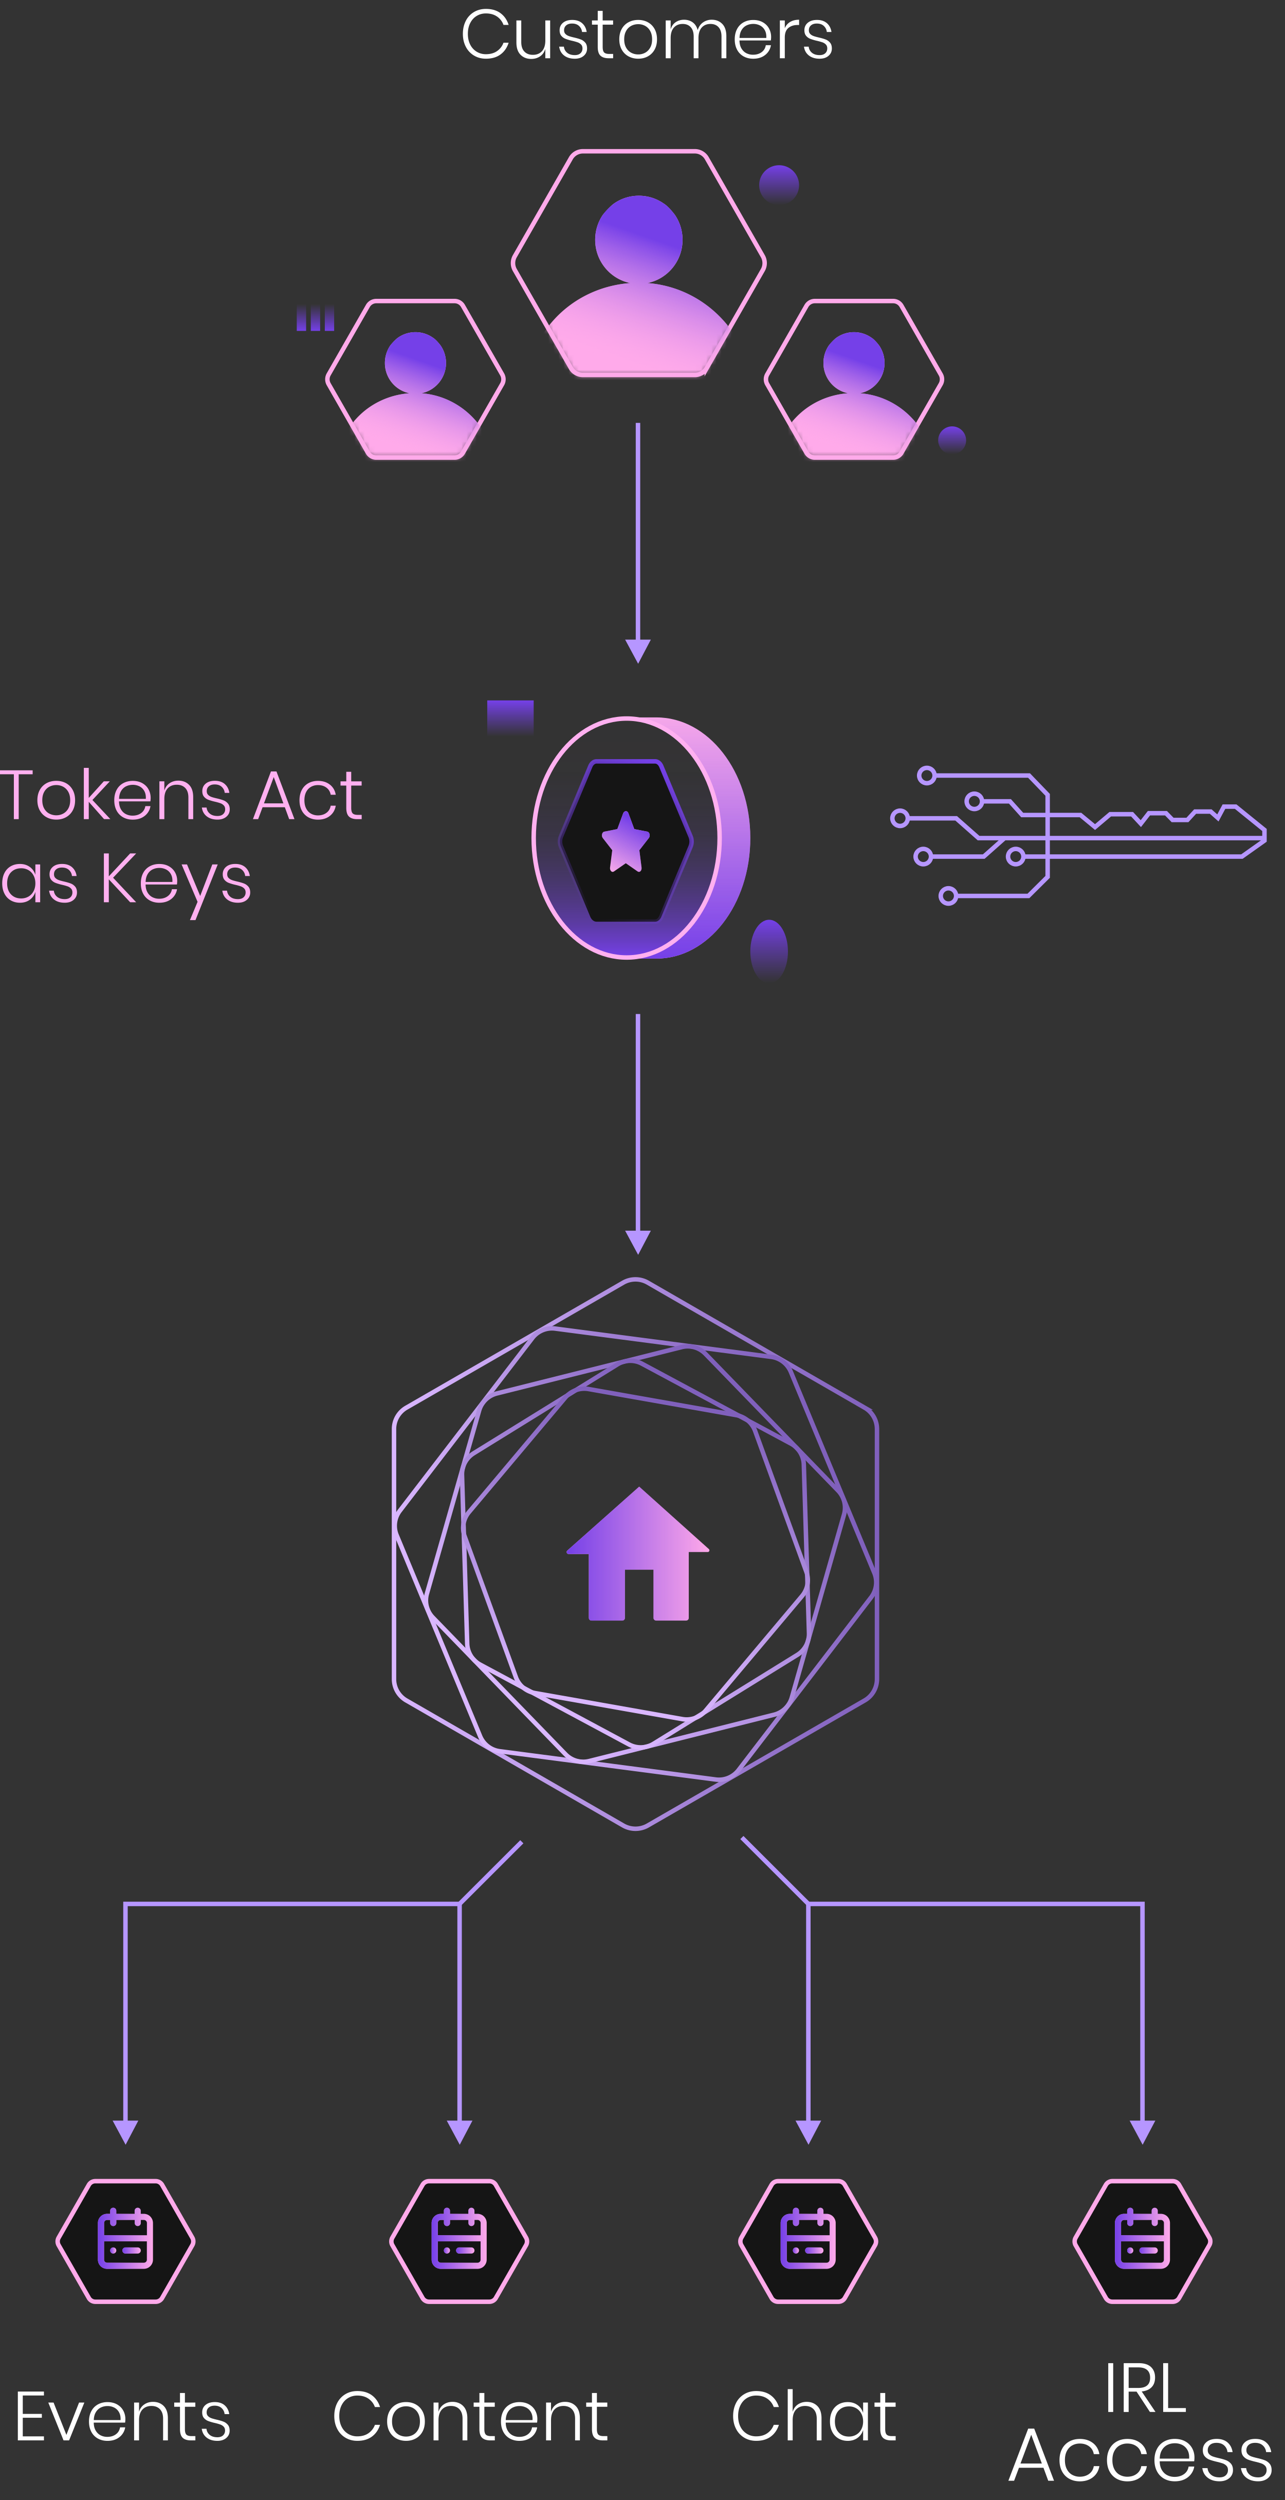 <svg xmlns="http://www.w3.org/2000/svg" width="252" height="490" fill="none"><rect width="100%" height="100%" fill="#333333" stroke="none"/><path stroke="url(#a)" stroke-miterlimit="10" stroke-width=".875" d="M77.268 329.095v-49.007c0-1.728.923-3.325 2.42-4.187l42.517-24.502a4.858 4.858 0 0 1 4.843 0l42.517 24.502a4.825 4.825 0 0 1 2.419 4.187v49.007a4.833 4.833 0 0 1-2.419 4.187l-42.517 24.502a4.858 4.858 0 0 1-4.843 0l-42.517-24.502a4.825 4.825 0 0 1-2.42-4.187Z"/><path stroke="url(#b)" stroke-miterlimit="10" stroke-width=".875" d="m94.157 340.294-16.372-39.399a4.829 4.829 0 0 1 .63-4.794l25.993-33.853a4.844 4.844 0 0 1 4.473-1.851l42.366 5.545a4.853 4.853 0 0 1 3.844 2.94l16.372 39.398a4.831 4.831 0 0 1-.629 4.795l-25.994 33.853a4.847 4.847 0 0 1-4.473 1.851l-42.366-5.546a4.85 4.85 0 0 1-3.844-2.939Z"/><path stroke="url(#c)" stroke-miterlimit="10" stroke-width=".875" d="m110.903 343.829-26.002-26.794a4.821 4.821 0 0 1-1.178-4.687l10.243-35.875a4.842 4.842 0 0 1 3.478-3.365l36.245-9.08a4.834 4.834 0 0 1 4.656 1.326l26.003 26.794a4.823 4.823 0 0 1 1.177 4.688l-10.243 35.874a4.837 4.837 0 0 1-3.478 3.365l-36.245 9.081a4.838 4.838 0 0 1-4.656-1.327Z"/><path stroke="url(#d)" stroke-miterlimit="10" stroke-width=".875" d="m123.351 341.902-29.182-15.647a4.828 4.828 0 0 1-2.547-4.111l-1.015-33.051a4.83 4.83 0 0 1 2.293-4.258l28.166-17.403a4.845 4.845 0 0 1 4.84-.147l29.181 15.647a4.832 4.832 0 0 1 2.547 4.112l1.015 33.05a4.83 4.83 0 0 1-2.292 4.258l-28.167 17.403a4.84 4.84 0 0 1-4.839.147Z"/><path stroke="url(#e)" stroke-miterlimit="10" stroke-width=".875" d="m133.825 336.937-28.951-5.113a4.844 4.844 0 0 1-3.709-3.11l-10.04-27.584a4.816 4.816 0 0 1 .843-4.759l18.911-22.472a4.856 4.856 0 0 1 4.552-1.652l28.951 5.112a4.846 4.846 0 0 1 3.709 3.11l10.04 27.585a4.817 4.817 0 0 1-.843 4.759l-18.911 22.471a4.856 4.856 0 0 1-4.552 1.653Z"/><path fill="#FFA9E9" d="M115.472 317.104v-12.525h-3.963c-.354 0-.518-.44-.254-.675l14.094-12.529 13.666 12.237c.224.201.083.577-.218.577h-3.725v12.919c0 .285-.23.517-.515.517h-5.888a.517.517 0 0 1-.515-.517v-9.452h-5.6v9.452a.517.517 0 0 1-.515.517h-6.049a.517.517 0 0 1-.515-.517l-.003-.004Z"/><path fill="url(#f)" d="M115.472 317.104v-12.525h-3.963c-.354 0-.518-.44-.254-.675l14.094-12.529 13.666 12.237c.224.201.083.577-.218.577h-3.725v12.919c0 .285-.23.517-.515.517h-5.888a.517.517 0 0 1-.515-.517v-9.452h-5.6v9.452a.517.517 0 0 1-.515.517h-6.049a.517.517 0 0 1-.515-.517l-.003-.004Z"/><path fill="#fff" d="M4.467 469.508v3.61h3.737v.747H4.467v3.651h4.147v.786H3.5v-9.569h5.114v.775H4.467ZM13.02 477.23l2.486-6.34h1.035l-2.992 7.412h-1.087L9.47 470.89h1.035l2.515 6.34ZM22.729 477.107c.454-.334.724-.787.816-1.359h1.007a3.017 3.017 0 0 1-1.13 1.915c-.617.488-1.397.735-2.34.735-.709 0-1.334-.151-1.883-.453a3.179 3.179 0 0 1-1.285-1.315c-.307-.576-.462-1.251-.462-2.03 0-.779.155-1.454.462-2.03a3.155 3.155 0 0 1 1.285-1.315c.55-.302 1.178-.453 1.882-.453.705 0 1.354.151 1.883.453.529.302.935.707 1.21 1.216.274.508.413 1.061.413 1.656 0 .255-.02.485-.055.692h-6.149c.008.623.14 1.148.386 1.569.251.421.573.731.971.929.398.199.828.298 1.294.298.672 0 1.233-.167 1.687-.5l.008-.008Zm-2.965-5.24a2.343 2.343 0 0 0-.97.918c-.252.413-.383.925-.403 1.541h5.25c.035-.608-.064-1.116-.3-1.533a2.215 2.215 0 0 0-.95-.922 2.885 2.885 0 0 0-1.306-.298c-.47 0-.919.099-1.317.298l-.004-.004ZM32.117 471.577c.54.548.807 1.351.807 2.411v4.318h-.939v-4.25c0-.806-.203-1.422-.613-1.855-.41-.429-.967-.644-1.67-.644-.745 0-1.334.239-1.776.711-.441.477-.66 1.176-.66 2.098v3.936h-.967v-7.412h.967v1.819c.19-.631.533-1.116 1.034-1.454.502-.337 1.07-.5 1.715-.5.86 0 1.56.274 2.102.822ZM38.313 477.46v.843h-.884c-.716 0-1.25-.171-1.604-.509-.354-.338-.529-.91-.529-1.716v-4.358h-1.13v-.826h1.13v-1.875h.967v1.875h2.042v.826h-2.042v4.37c0 .524.096.886.287 1.08.19.195.525.294 1.007.294h.76l-.004-.004ZM44.063 471.434c.49.425.788 1.001.895 1.724h-.91a1.84 1.84 0 0 0-.594-1.188c-.338-.313-.796-.468-1.365-.468-.49 0-.871.119-1.15.361-.279.239-.414.56-.414.958 0 .298.088.54.267.719.175.182.398.317.66.413.263.095.617.19 1.063.294.545.127.979.254 1.313.385.334.131.613.338.852.616.239.278.354.659.354 1.14 0 .588-.219 1.068-.66 1.446-.442.377-1.023.564-1.748.564-.851 0-1.552-.211-2.093-.632-.541-.421-.867-.997-.967-1.732h.923c.056.489.267.886.641 1.196.37.306.876.461 1.508.461.47 0 .84-.123 1.103-.366.262-.246.394-.56.394-.949 0-.318-.092-.568-.271-.759a1.708 1.708 0 0 0-.672-.429 10.6 10.6 0 0 0-1.095-.306 9.885 9.885 0 0 1-1.285-.381 2.028 2.028 0 0 1-.824-.592c-.227-.266-.338-.632-.338-1.092 0-.608.223-1.097.664-1.466.446-.37 1.047-.556 1.807-.556.808 0 1.456.214 1.946.639h-.004ZM72.938 469.472c.752.556 1.282 1.323 1.592 2.3h-1.007a3.358 3.358 0 0 0-1.265-1.641c-.59-.405-1.317-.612-2.189-.612-.66 0-1.261.163-1.803.489-.54.326-.963.791-1.269 1.398-.31.608-.462 1.311-.462 2.118 0 .806.156 1.509.462 2.109a3.36 3.36 0 0 0 1.27 1.39 3.417 3.417 0 0 0 1.802.489c.872 0 1.6-.203 2.189-.612a3.374 3.374 0 0 0 1.265-1.64h1.007c-.31.977-.84 1.743-1.592 2.3-.752.556-1.703.834-2.857.834-.88 0-1.663-.207-2.352-.624a4.242 4.242 0 0 1-1.603-1.732c-.383-.739-.57-1.577-.57-2.518 0-.942.191-1.796.57-2.539a4.193 4.193 0 0 1 1.603-1.732c.689-.413 1.473-.615 2.352-.615 1.15 0 2.101.278 2.857.834v.004ZM81.526 471.252c.557.301.995.742 1.314 1.314.318.576.477 1.252.477 2.03 0 .779-.16 1.454-.477 2.022a3.292 3.292 0 0 1-1.314 1.315c-.557.31-1.19.461-1.898.461s-1.341-.155-1.902-.461a3.316 3.316 0 0 1-1.325-1.323c-.323-.576-.482-1.247-.482-2.018 0-.77.16-1.454.482-2.03a3.263 3.263 0 0 1 1.325-1.314c.561-.302 1.198-.453 1.902-.453s1.341.151 1.898.453v.004Zm-3.255.699a2.45 2.45 0 0 0-1.007.997c-.254.449-.382.997-.382 1.648 0 .652.128 1.2.382 1.641a2.47 2.47 0 0 0 1.007.993c.418.218.872.326 1.361.326.49 0 .927-.108 1.341-.326.414-.219.744-.548.999-.993.255-.445.382-.989.382-1.641 0-.651-.127-1.199-.382-1.648a2.48 2.48 0 0 0-.999-.997 2.818 2.818 0 0 0-1.34-.326c-.483 0-.944.107-1.362.326ZM90.842 471.577c.541.548.808 1.351.808 2.411v4.318h-.94v-4.25c0-.806-.202-1.422-.612-1.855-.41-.429-.967-.644-1.671-.644-.745 0-1.334.239-1.775.711-.442.477-.66 1.176-.66 2.098v3.936h-.968v-7.412h.967v1.819c.191-.631.533-1.116 1.035-1.454.501-.337 1.07-.5 1.715-.5.86 0 1.56.274 2.101.822ZM97.034 477.46v.843h-.883c-.716 0-1.25-.171-1.604-.509-.354-.338-.53-.91-.53-1.716v-4.358h-1.13v-.826h1.13v-1.875h.968v1.875h2.041v.826h-2.041v4.37c0 .524.095.886.286 1.08.191.195.526.294 1.007.294h.76l-.004-.004ZM103.521 477.107a2.02 2.02 0 0 0 .816-1.359h1.006a3.015 3.015 0 0 1-1.13 1.915c-.617.488-1.397.735-2.34.735-.708 0-1.333-.151-1.882-.453a3.178 3.178 0 0 1-1.285-1.315c-.307-.576-.462-1.251-.462-2.03 0-.779.155-1.454.462-2.03a3.155 3.155 0 0 1 1.285-1.315c.549-.302 1.178-.453 1.882-.453.705 0 1.353.151 1.882.453.53.302.936.707 1.21 1.216.275.508.414 1.061.414 1.656 0 .255-.02.485-.056.692h-6.148c.008.623.14 1.148.386 1.569.25.421.573.731.971.929.398.199.828.298 1.293.298.673 0 1.234-.167 1.688-.5l.008-.008Zm-2.965-5.24a2.342 2.342 0 0 0-.971.918c-.25.413-.382.925-.402 1.541h5.249c.036-.608-.064-1.116-.298-1.533a2.218 2.218 0 0 0-.952-.922 2.88 2.88 0 0 0-1.305-.298c-.469 0-.919.099-1.317.298l-.004-.004ZM112.913 471.577c.541.548.807 1.351.807 2.411v4.318h-.939v-4.25c0-.806-.203-1.422-.613-1.855-.41-.429-.967-.644-1.671-.644-.744 0-1.333.239-1.775.711-.442.477-.661 1.176-.661 2.098v3.936h-.967v-7.412h.967v1.819c.192-.631.534-1.116 1.035-1.454.502-.337 1.071-.5 1.715-.5.86 0 1.56.274 2.102.822ZM119.105 477.46v.843h-.884c-.716 0-1.249-.171-1.604-.509-.354-.338-.529-.91-.529-1.716v-4.358h-1.13v-.826h1.13v-1.875h.967v1.875h2.042v.826h-2.042v4.37c0 .524.096.886.287 1.08.191.195.525.294 1.007.294h.76l-.004-.004ZM98.156 2.584c.752.556 1.282 1.323 1.592 2.3h-1.007a3.357 3.357 0 0 0-1.265-1.64c-.59-.406-1.317-.612-2.189-.612-.66 0-1.261.163-1.803.489-.54.325-.963.79-1.269 1.398-.31.608-.462 1.31-.462 2.117 0 .807.156 1.51.462 2.11a3.366 3.366 0 0 0 1.27 1.39 3.419 3.419 0 0 0 1.802.488c.872 0 1.6-.202 2.189-.611a3.374 3.374 0 0 0 1.265-1.641h1.007c-.31.977-.84 1.744-1.592 2.3-.752.556-1.703.834-2.857.834-.88 0-1.663-.206-2.352-.623a4.244 4.244 0 0 1-1.603-1.732c-.382-.74-.57-1.577-.57-2.519 0-.941.191-1.795.57-2.538a4.195 4.195 0 0 1 1.603-1.732c.689-.413 1.473-.616 2.352-.616 1.15 0 2.101.278 2.857.834v.004ZM107.89 4.002v7.413h-.951V9.584c-.191.643-.533 1.132-1.035 1.466-.497.333-1.07.5-1.711.5-.871 0-1.576-.274-2.113-.822-.541-.548-.808-1.35-.808-2.412V4.002h.951v4.235c0 .814.203 1.438.613 1.867.41.43.967.644 1.672.644.744 0 1.333-.239 1.774-.711.438-.477.661-1.176.661-2.098V4.002h.951-.004ZM114.158 4.547c.489.425.788 1 .895 1.724h-.911a1.84 1.84 0 0 0-.593-1.188c-.338-.314-.796-.469-1.365-.469-.489 0-.871.12-1.15.362-.279.238-.414.56-.414.957 0 .298.088.54.267.72.175.182.398.317.66.412.263.096.617.191 1.063.294.545.127.979.254 1.313.386.334.13.613.337.852.615.239.278.354.66.354 1.14 0 .588-.219 1.069-.661 1.446-.441.378-1.022.564-1.747.564-.851 0-1.552-.21-2.093-.631-.541-.421-.867-.997-.967-1.732h.923c.056.488.267.886.641 1.195.37.306.876.461 1.508.461.47 0 .84-.123 1.103-.365.262-.246.394-.56.394-.95 0-.317-.092-.568-.271-.758a1.714 1.714 0 0 0-.673-.43 10.256 10.256 0 0 0-1.094-.305 9.858 9.858 0 0 1-1.285-.382 2.025 2.025 0 0 1-.824-.591c-.227-.267-.338-.632-.338-1.093 0-.608.223-1.096.664-1.466.446-.37 1.047-.556 1.807-.556.808 0 1.456.215 1.946.64h-.004ZM120.239 10.573v.842h-.884c-.716 0-1.249-.17-1.604-.508-.354-.338-.529-.91-.529-1.716V4.833h-1.13v-.826h1.13V2.132h.967v1.87h2.042v.827h-2.042v4.37c0 .524.096.885.287 1.08.191.195.525.294 1.007.294h.76-.004ZM127.055 4.364c.557.302.995.743 1.314 1.315.318.576.477 1.251.477 2.03 0 .778-.159 1.454-.477 2.022a3.298 3.298 0 0 1-1.314 1.315c-.557.31-1.19.46-1.898.46s-1.341-.155-1.902-.46a3.313 3.313 0 0 1-1.325-1.323c-.323-.576-.482-1.248-.482-2.018 0-.77.159-1.454.482-2.03a3.268 3.268 0 0 1 1.325-1.315c.561-.302 1.198-.453 1.902-.453s1.341.151 1.898.453v.004Zm-3.255.7a2.455 2.455 0 0 0-1.007.996c-.254.45-.382.997-.382 1.649 0 .651.128 1.2.382 1.64a2.47 2.47 0 0 0 1.007.993c.418.219.872.326 1.361.326a2.8 2.8 0 0 0 1.341-.325c.414-.219.744-.549.999-.994.255-.444.382-.989.382-1.64 0-.652-.127-1.2-.382-1.649a2.486 2.486 0 0 0-.999-.997 2.822 2.822 0 0 0-1.341-.326c-.481 0-.943.108-1.361.326ZM141.649 4.69c.529.548.795 1.35.795 2.411v4.318h-.951V7.165c0-.795-.191-1.407-.577-1.832-.386-.425-.911-.64-1.584-.64-.716 0-1.289.235-1.715.708-.425.469-.64 1.164-.64 2.077v3.937h-.94v-4.25c0-.795-.191-1.407-.577-1.832-.386-.425-.915-.64-1.583-.64-.717 0-1.29.235-1.716.708-.425.472-.64 1.164-.64 2.077v3.937h-.967V4.002h.967v1.764c.183-.623.509-1.096.987-1.418.477-.322 1.026-.48 1.651-.48s1.214.17 1.687.516c.47.345.796.85.979 1.521.199-.66.55-1.164 1.047-1.513a2.889 2.889 0 0 1 1.699-.525c.852 0 1.544.275 2.074.823h.004ZM149.365 10.22c.453-.334.724-.787.816-1.36h1.006a3.015 3.015 0 0 1-1.13 1.915c-.617.489-1.397.735-2.34.735-.708 0-1.333-.15-1.882-.453a3.175 3.175 0 0 1-1.285-1.314c-.307-.576-.462-1.252-.462-2.03 0-.779.155-1.454.462-2.03a3.152 3.152 0 0 1 1.285-1.315c.549-.302 1.178-.453 1.882-.453.705 0 1.353.151 1.882.453.53.302.936.707 1.21 1.215.275.509.414 1.061.414 1.657 0 .254-.02.485-.056.691h-6.148c.008.624.139 1.148.386 1.57.251.42.573.73.971.929.398.198.828.298 1.293.298.673 0 1.234-.167 1.688-.5l.008-.009ZM146.4 4.98a2.34 2.34 0 0 0-.971.917c-.251.413-.382.926-.402 1.542h5.249c.036-.608-.064-1.117-.298-1.534a2.215 2.215 0 0 0-.952-.921 2.887 2.887 0 0 0-1.305-.298c-.469 0-.919.099-1.317.298l-.004-.004ZM154.956 4.3c.481-.29 1.066-.433 1.755-.433V4.9h-.315c-.716 0-1.309.19-1.782.576-.47.386-.709 1.013-.709 1.88v4.059h-.967V4.002h.967v1.534a2.513 2.513 0 0 1 1.047-1.236h.004ZM162.163 4.547c.489.425.788 1 .895 1.724h-.911a1.84 1.84 0 0 0-.593-1.188c-.339-.314-.796-.469-1.365-.469-.49 0-.872.12-1.15.362-.279.238-.414.56-.414.957 0 .298.087.54.266.72.176.182.398.317.661.412.263.096.617.191 1.063.294.545.127.979.254 1.313.386.334.13.613.337.851.615.239.278.355.66.355 1.14 0 .588-.219 1.069-.661 1.446-.442.378-1.023.564-1.747.564-.852 0-1.552-.21-2.093-.631-.541-.421-.868-.997-.967-1.732h.923c.056.488.267.886.641 1.195.37.306.875.461 1.508.461.47 0 .84-.123 1.102-.365.263-.246.394-.56.394-.95 0-.317-.091-.568-.27-.758a1.714 1.714 0 0 0-.673-.43 10.395 10.395 0 0 0-1.094-.305 9.88 9.88 0 0 1-1.286-.382 2.022 2.022 0 0 1-.823-.591c-.227-.267-.339-.632-.339-1.093 0-.608.223-1.096.665-1.466.446-.37 1.047-.556 1.807-.556.807 0 1.456.215 1.946.64h-.004Z"/><path fill="#FFB0F0" d="M6.403 150.977v.774H3.669v8.795h-.951v-8.795H0v-.774h6.403ZM12.937 153.495c.558.302.995.743 1.314 1.315.318.576.477 1.251.477 2.03 0 .779-.159 1.454-.477 2.022a3.292 3.292 0 0 1-1.314 1.315c-.557.31-1.19.461-1.898.461s-1.34-.155-1.902-.461a3.316 3.316 0 0 1-1.325-1.323c-.323-.576-.482-1.247-.482-2.014 0-.767.16-1.454.482-2.03a3.271 3.271 0 0 1 1.325-1.315c.561-.302 1.198-.453 1.902-.453.705 0 1.341.151 1.898.453Zm-3.255.699a2.459 2.459 0 0 0-1.007.998c-.254.448-.382.997-.382 1.648 0 .652.128 1.2.382 1.641.255.445.59.774 1.007.989.418.214.872.326 1.361.326.49 0 .927-.108 1.341-.326a2.49 2.49 0 0 0 1-.989c.254-.445.381-.989.381-1.641 0-.651-.127-1.2-.382-1.648a2.488 2.488 0 0 0-.999-.998 2.829 2.829 0 0 0-1.34-.325 2.92 2.92 0 0 0-1.362.325ZM20.411 160.546l-3.005-3.392v3.392h-.966V150.5h.966v5.891l2.953-3.257h1.182l-3.414 3.662 3.51 3.746H20.41v.004ZM27.686 159.354a2.01 2.01 0 0 0 .815-1.358h1.007a3.02 3.02 0 0 1-1.13 1.915c-.617.488-1.397.735-2.34.735-.708 0-1.333-.151-1.882-.453a3.178 3.178 0 0 1-1.286-1.315c-.306-.576-.461-1.251-.461-2.03 0-.779.155-1.454.461-2.03a3.155 3.155 0 0 1 1.286-1.315c.549-.302 1.178-.453 1.882-.453s1.353.151 1.882.453c.53.302.935.707 1.21 1.216.275.508.414 1.06.414 1.656 0 .254-.02.485-.056.691H23.34c.008.624.14 1.148.386 1.569.25.422.573.731.97.93.399.199.829.298 1.294.298.673 0 1.234-.167 1.688-.501l.008-.008Zm-2.965-5.239a2.335 2.335 0 0 0-.971.918c-.25.413-.382.925-.402 1.541h5.249c.036-.608-.064-1.116-.299-1.534a2.207 2.207 0 0 0-.95-.921 2.885 2.885 0 0 0-1.306-.298c-.47 0-.92.099-1.317.298l-.004-.004ZM37.077 153.821c.541.548.808 1.351.808 2.411v4.318h-.94v-4.25c0-.807-.202-1.422-.612-1.851-.41-.429-.967-.644-1.672-.644-.744 0-1.333.238-1.774.711-.442.477-.66 1.176-.66 2.098v3.936h-.968v-7.412h.967v1.819c.191-.632.533-1.116 1.035-1.454.497-.333 1.07-.5 1.715-.5.86 0 1.56.274 2.101.822v-.004ZM44.085 153.678c.49.425.788 1.001.895 1.724h-.91a1.838 1.838 0 0 0-.594-1.188c-.338-.314-.796-.469-1.365-.469-.49 0-.871.12-1.15.362-.279.238-.414.56-.414.957 0 .298.088.541.267.719.175.183.398.318.66.413.263.096.617.191 1.063.29.545.128.979.255 1.313.386.334.131.613.337.852.615.235.283.354.66.354 1.141 0 .587-.219 1.072-.66 1.446-.442.377-1.023.564-1.748.564-.851 0-1.552-.211-2.093-.632-.545-.421-.867-.997-.967-1.732h.923c.056.489.267.886.641 1.196.37.31.876.46 1.508.46.47 0 .84-.123 1.103-.365.262-.246.394-.56.394-.949 0-.318-.092-.572-.271-.759a1.709 1.709 0 0 0-.672-.429 10.359 10.359 0 0 0-1.095-.306 9.88 9.88 0 0 1-1.285-.381 2.028 2.028 0 0 1-.824-.592c-.227-.266-.338-.632-.338-1.093 0-.607.223-1.096.664-1.465.446-.374 1.047-.557 1.807-.557.808 0 1.456.215 1.946.64l-.004.004ZM55.86 158.214h-4.365l-.871 2.336h-1.02l3.535-9.351h1.074l3.534 9.351h-1.035l-.856-2.336h.005Zm-.286-.758-1.89-5.156-1.918 5.156h3.808ZM64.707 153.789c.62.497.999 1.16 1.134 1.982h-.99c-.1-.588-.379-1.052-.829-1.39-.453-.342-1.01-.508-1.671-.508-.481 0-.923.107-1.325.325a2.4 2.4 0 0 0-.967.997c-.239.449-.362.997-.362 1.649 0 .651.12 1.2.362 1.648.239.449.56.779.967.998.402.218.843.325 1.325.325.66 0 1.218-.171 1.671-.508.454-.338.729-.803.828-1.391h.991c-.135.823-.513 1.486-1.134 1.983-.62.496-1.405.747-2.344.747-.708 0-1.333-.151-1.882-.453a3.179 3.179 0 0 1-1.286-1.315c-.306-.576-.461-1.251-.461-2.03 0-.779.155-1.454.461-2.03a3.155 3.155 0 0 1 1.286-1.315c.549-.302 1.178-.453 1.882-.453.943 0 1.723.251 2.344.747v-.008ZM70.927 159.708v.842h-.884c-.716 0-1.25-.17-1.604-.508-.354-.338-.529-.91-.529-1.716v-4.358h-1.13v-.826h1.13v-1.875h.967v1.875h2.042v.826h-2.042v4.37c0 .524.096.886.287 1.08.19.195.525.294 1.007.294h.76l-.004-.004ZM5.842 169.913c.53.39.896.906 1.095 1.549v-2.037h.939v7.412h-.94v-2.038a2.96 2.96 0 0 1-1.094 1.55c-.529.389-1.174.583-1.926.583-.672 0-1.27-.154-1.803-.46a3.14 3.14 0 0 1-1.237-1.323c-.295-.576-.442-1.247-.442-2.018 0-.771.147-1.454.442-2.03a3.103 3.103 0 0 1 1.23-1.315c.525-.302 1.13-.453 1.806-.453.752 0 1.393.195 1.926.584l.004-.004Zm-3.685 1.053c-.501.528-.756 1.251-.756 2.165 0 .914.25 1.636.756 2.165.506.528 1.17.794 2.006.794.525 0 .999-.123 1.42-.365.422-.246.753-.592.991-1.037.24-.449.363-.965.363-1.553s-.12-1.104-.363-1.553a2.567 2.567 0 0 0-.99-1.037 2.766 2.766 0 0 0-1.421-.366c-.836 0-1.504.267-2.006.795v-.008ZM14.127 169.969c.49.425.788 1.001.896 1.724h-.912a1.828 1.828 0 0 0-.593-1.188c-.338-.314-.796-.469-1.365-.469-.49 0-.871.12-1.15.362-.278.238-.414.56-.414.957 0 .298.088.541.267.719.18.179.398.318.66.413.263.096.617.191 1.063.294.545.127.98.255 1.313.386.335.131.613.337.852.615.235.282.354.66.354 1.14 0 .588-.219 1.069-.66 1.446-.442.378-1.023.565-1.747.565-.852 0-1.552-.211-2.094-.632-.545-.421-.867-.997-.967-1.732h.924c.055.489.266.886.64 1.196.37.306.876.46 1.508.46.47 0 .84-.123 1.103-.365.263-.246.394-.56.394-.949 0-.318-.092-.568-.27-.759a1.708 1.708 0 0 0-.673-.429 10.108 10.108 0 0 0-1.095-.306 9.878 9.878 0 0 1-1.285-.381 2.037 2.037 0 0 1-.824-.592c-.227-.27-.338-.632-.338-1.093 0-.607.223-1.096.665-1.466.441-.369 1.046-.556 1.806-.556.808 0 1.457.215 1.946.64h-.004ZM22.178 172.03l4.528 4.807h-1.181l-4.187-4.493v4.493h-.967v-9.569h.967v4.492l4.186-4.492h1.182l-4.528 4.762ZM32.895 175.641a2.01 2.01 0 0 0 .816-1.358h1.006a3.015 3.015 0 0 1-1.13 1.914c-.617.489-1.397.735-2.34.735-.708 0-1.333-.151-1.882-.452a3.179 3.179 0 0 1-1.285-1.315c-.307-.572-.462-1.252-.462-2.03 0-.779.155-1.454.462-2.03a3.155 3.155 0 0 1 1.285-1.315c.55-.302 1.178-.453 1.882-.453.705 0 1.353.151 1.883.453.529.302.935.707 1.21 1.216.274.508.413 1.056.413 1.656 0 .254-.02.485-.056.691H28.55c.008.624.14 1.148.386 1.569.247.421.573.731.971.93.398.199.828.298 1.294.298.672 0 1.233-.167 1.687-.501l.008-.008Zm-2.965-5.239a2.334 2.334 0 0 0-.971.917c-.247.414-.382.926-.402 1.542h5.249c.036-.608-.064-1.117-.298-1.534a2.208 2.208 0 0 0-.952-.921 2.885 2.885 0 0 0-1.305-.298c-.47 0-.92.099-1.317.298l-.004-.004ZM36.675 169.425l2.583 6.177 2.38-6.177H42.7l-4.365 10.912h-1.087l1.497-3.583-3.128-7.329h1.062-.004ZM48.096 169.969c.49.425.788 1.001.896 1.724h-.912a1.828 1.828 0 0 0-.593-1.188c-.338-.314-.796-.469-1.365-.469-.49 0-.871.12-1.15.362-.278.238-.414.56-.414.957 0 .298.088.541.267.719.18.179.398.318.66.413.263.096.617.191 1.063.294.545.127.98.255 1.313.386.335.131.613.337.852.615.235.282.354.66.354 1.14 0 .588-.219 1.069-.66 1.446-.442.378-1.023.565-1.747.565-.852 0-1.552-.211-2.094-.632-.545-.421-.867-.997-.967-1.732h.924c.055.489.266.886.64 1.196.37.306.876.46 1.509.46.47 0 .84-.123 1.102-.365.262-.246.394-.56.394-.949 0-.318-.092-.568-.27-.759a1.708 1.708 0 0 0-.673-.429 10.115 10.115 0 0 0-1.095-.306 9.878 9.878 0 0 1-1.285-.381 2.037 2.037 0 0 1-.824-.592c-.227-.27-.338-.632-.338-1.093 0-.607.223-1.096.664-1.466.442-.369 1.047-.556 1.807-.556.808 0 1.457.215 1.946.64h-.004Z"/><path fill="#fff" d="M151.155 469.472c.753.556 1.282 1.323 1.592 2.3h-1.007a3.353 3.353 0 0 0-1.265-1.641c-.589-.405-1.317-.612-2.189-.612-.66 0-1.261.163-1.803.489-.541.326-.963.791-1.269 1.398-.31.608-.462 1.311-.462 2.118 0 .806.156 1.509.462 2.109a3.358 3.358 0 0 0 1.269 1.39 3.421 3.421 0 0 0 1.803.489c.872 0 1.6-.203 2.189-.612a3.368 3.368 0 0 0 1.265-1.64h1.007c-.31.977-.839 1.743-1.592 2.3-.752.556-1.703.834-2.857.834-.879 0-1.663-.207-2.352-.624a4.244 4.244 0 0 1-1.603-1.732c-.383-.739-.57-1.577-.57-2.518 0-.942.191-1.796.57-2.539a4.195 4.195 0 0 1 1.603-1.732c.689-.413 1.473-.615 2.352-.615 1.15 0 2.101.278 2.857.834v.004ZM160.3 471.577c.542.548.808 1.351.808 2.412v4.318h-.939v-4.251c0-.806-.203-1.422-.613-1.855-.41-.429-.967-.644-1.671-.644-.744 0-1.333.239-1.775.711-.442.477-.661 1.176-.661 2.098v3.937h-.967v-10.047h.967v4.453c.191-.631.534-1.116 1.035-1.453.502-.338 1.071-.501 1.715-.501.86 0 1.56.274 2.101.822ZM168.172 471.379c.529.389.895.905 1.094 1.549v-2.038h.939v7.413h-.939v-2.038a2.959 2.959 0 0 1-1.094 1.549c-.529.389-1.174.584-1.926.584-.673 0-1.27-.155-1.803-.461a3.146 3.146 0 0 1-1.238-1.323c-.294-.576-.441-1.247-.441-2.018 0-.77.147-1.453.441-2.029a3.109 3.109 0 0 1 1.23-1.315c.525-.302 1.13-.453 1.807-.453.752 0 1.393.194 1.926.584l.004-.004Zm-3.685 1.052c-.502.529-.756 1.252-.756 2.165 0 .914.25 1.637.756 2.165.501.529 1.17.795 2.005.795.526 0 .999-.123 1.421-.366a2.59 2.59 0 0 0 .991-1.036c.239-.445.362-.966.362-1.554 0-.588-.119-1.104-.362-1.553a2.6 2.6 0 0 0-.991-1.037 2.765 2.765 0 0 0-1.421-.365c-.835 0-1.504.266-2.005.794v-.008ZM175.645 477.46v.843h-.883c-.716 0-1.25-.171-1.604-.509-.354-.338-.529-.91-.529-1.716v-4.358h-1.13v-.826h1.13v-1.875h.967v1.875h2.041v.826h-2.041v4.37c0 .524.095.886.286 1.08.192.195.526.294 1.007.294h.76l-.004-.004ZM218.306 463.168v9.569h-.967v-9.569h.967ZM225.512 472.737l-2.622-3.992h-1.552v3.992h-.967v-9.569h2.937c1.078 0 1.882.254 2.415.759.53.508.796 1.191.796 2.049 0 .795-.223 1.431-.672 1.899-.45.469-1.099.751-1.95.842l2.706 4.016h-1.087l-.004.004Zm-4.174-4.711h1.902c1.54 0 2.312-.663 2.312-1.994s-.772-2.034-2.312-2.034h-1.902v4.032-.004ZM229.074 471.975h3.482v.758h-4.445v-9.569h.967v8.811h-.004Z"/><path stroke="#FFAAEA" stroke-width=".875" d="M89.15 59.004c.681 0 1.306.366 1.644.958l7.685 13.422a1.933 1.933 0 0 1 0 1.915l-7.685 13.423a1.897 1.897 0 0 1-1.643.957H73.786c-.68 0-1.305-.365-1.644-.957l-7.684-13.423a1.933 1.933 0 0 1 0-1.915l7.684-13.422a1.897 1.897 0 0 1 1.644-.958h15.365Z"/><mask id="g" width="35" height="31" x="64" y="59" maskUnits="userSpaceOnUse" style="mask-type:alpha"><path fill="#D9D9D9" d="M89.15 59.004c.681 0 1.306.366 1.644.958l7.685 13.422a1.933 1.933 0 0 1 0 1.915l-7.685 13.423a1.897 1.897 0 0 1-1.643.957H73.786c-.68 0-1.305-.365-1.644-.957l-7.684-13.423a1.933 1.933 0 0 1 0-1.915l7.684-13.422a1.897 1.897 0 0 1 1.644-.958h15.365Z"/></mask><g fill-rule="evenodd" clip-rule="evenodd" mask="url(#g)"><path fill="#FFAAEA" d="M76.548 67.696c.967-1.164 1.484-1.501 1.484-1.501a5.95 5.95 0 0 1 3.438-1.093 5.95 5.95 0 0 1 3.439 1.093s.545.286 1.484 1.501a6.05 6.05 0 0 1 1.075 3.452c0 2.928-2.066 5.37-4.804 5.927 8.102.616 14.49 7.44 14.49 15.77 0 8.33-7.02 15.814-15.68 15.814-8.659 0-15.679-7.082-15.679-15.814 0-8.731 6.383-15.154 14.49-15.77-2.742-.556-4.804-3-4.804-5.927 0-1.283.398-2.475 1.07-3.452h-.003Z"/><path fill="url(#h)" d="M76.548 67.696c.565-.802 1.484-1.501 1.484-1.501a5.95 5.95 0 0 1 3.438-1.093 5.95 5.95 0 0 1 3.439 1.093s.585.286 1.484 1.501a6.05 6.05 0 0 1 1.075 3.452c0 2.928-2.066 5.37-4.804 5.927 8.102.616 14.49 7.44 14.49 15.77 0 8.33-7.02 15.814-15.68 15.814-8.659 0-15.679-7.082-15.679-15.814 0-8.731 6.383-15.154 14.49-15.77-2.742-.556-4.804-3-4.804-5.927 0-1.283.398-2.475 1.07-3.452h-.003Z"/></g><path stroke="#FFAAEA" stroke-width=".875" d="M136.26 29.648c.971 0 1.866.52 2.352 1.37l10.979 19.183c.486.846.486 1.891 0 2.737l-10.979 19.183a2.715 2.715 0 0 1-2.352 1.37h-21.959c-.971 0-1.866-.52-2.352-1.37L100.97 52.938a2.751 2.751 0 0 1 0-2.737l10.979-19.182a2.715 2.715 0 0 1 2.352-1.37h21.959Z"/><mask id="i" width="50" height="45" x="100" y="29" maskUnits="userSpaceOnUse" style="mask-type:alpha"><path fill="#D9D9D9" d="M136.26 29.648c.971 0 1.866.52 2.352 1.37l10.979 19.183c.486.846.486 1.891 0 2.737l-10.979 19.183a2.715 2.715 0 0 1-2.352 1.37h-21.959c-.971 0-1.866-.52-2.352-1.37L100.97 52.938a2.751 2.751 0 0 1 0-2.737l10.979-19.182a2.715 2.715 0 0 1 2.352-1.37h21.959Z"/></mask><g fill-rule="evenodd" clip-rule="evenodd" mask="url(#i)"><path fill="#FFAAEA" d="M118.249 42.07c1.381-1.66 2.121-2.15 2.121-2.15a8.48 8.48 0 0 1 4.915-1.56c1.826 0 3.522.576 4.914 1.56 0 0 .776.41 2.122 2.15a8.642 8.642 0 0 1 1.532 4.934c0 4.187-2.949 7.674-6.865 8.473 11.58.878 20.705 10.634 20.705 22.535s-10.032 22.603-22.408 22.603c-12.376 0-22.409-10.118-22.409-22.603 0-12.485 9.125-21.657 20.706-22.535-3.916-.799-6.865-4.286-6.865-8.473 0-1.836.565-3.536 1.532-4.934Z"/><path fill="url(#j)" d="M118.249 42.07c.808-1.148 2.121-2.15 2.121-2.15a8.48 8.48 0 0 1 4.915-1.56c1.826 0 3.522.576 4.914 1.56 0 0 .836.41 2.122 2.15a8.642 8.642 0 0 1 1.532 4.934c0 4.187-2.949 7.674-6.865 8.473 11.58.878 20.705 10.634 20.705 22.535s-10.032 22.603-22.408 22.603c-12.376 0-22.409-10.118-22.409-22.603 0-12.485 9.125-21.657 20.706-22.535-3.916-.799-6.865-4.286-6.865-8.473 0-1.836.565-3.536 1.532-4.934Z"/></g><path fill="url(#k)" d="M152.791 40.195a3.909 3.909 0 0 0 3.912-3.905 3.909 3.909 0 0 0-3.912-3.905 3.908 3.908 0 0 0-3.912 3.905 3.908 3.908 0 0 0 3.912 3.905Z"/><path fill="url(#l)" d="M60.033 59.592h-1.835v5.264h1.835v-5.264Z"/><path fill="url(#m)" d="M62.782 59.592h-1.834v5.264h1.834v-5.264Z"/><path fill="url(#n)" d="M65.532 59.592h-1.834v5.264h1.834v-5.264Z"/><path stroke="#FFAAEA" stroke-width=".875" d="M175.156 59.004c.68 0 1.305.366 1.643.958l7.685 13.422a1.934 1.934 0 0 1 0 1.915l-7.685 13.423a1.896 1.896 0 0 1-1.643.957h-15.365a1.893 1.893 0 0 1-1.644-.957l-7.684-13.423a1.934 1.934 0 0 1 0-1.915l7.684-13.422a1.898 1.898 0 0 1 1.644-.958h15.365Z"/><mask id="o" width="35" height="31" x="150" y="59" maskUnits="userSpaceOnUse" style="mask-type:alpha"><path fill="#D9D9D9" d="M175.156 59.004c.68 0 1.305.366 1.643.958l7.685 13.422a1.934 1.934 0 0 1 0 1.915l-7.685 13.423a1.896 1.896 0 0 1-1.643.957h-15.365a1.893 1.893 0 0 1-1.644-.957l-7.684-13.423a1.934 1.934 0 0 1 0-1.915l7.684-13.422a1.898 1.898 0 0 1 1.644-.958h15.365Z"/></mask><g fill-rule="evenodd" clip-rule="evenodd" mask="url(#o)"><path fill="#FFAAEA" d="M162.549 67.696c.967-1.164 1.484-1.501 1.484-1.501a5.95 5.95 0 0 1 3.438-1.093 5.95 5.95 0 0 1 3.439 1.093s.545.286 1.484 1.501a6.045 6.045 0 0 1 1.074 3.452c0 2.928-2.065 5.37-4.803 5.927 8.103.616 14.49 7.44 14.49 15.77 0 8.33-7.02 15.814-15.68 15.814-8.659 0-15.679-7.082-15.679-15.814 0-8.731 6.383-15.154 14.489-15.77-2.741-.556-4.803-3-4.803-5.927 0-1.283.398-2.475 1.071-3.452h-.004Z"/><path fill="url(#p)" d="M162.549 67.696c.565-.802 1.484-1.501 1.484-1.501a5.95 5.95 0 0 1 3.438-1.093 5.95 5.95 0 0 1 3.439 1.093s.585.286 1.484 1.501a6.045 6.045 0 0 1 1.074 3.452c0 2.928-2.065 5.37-4.803 5.927 8.103.616 14.49 7.44 14.49 15.77 0 8.33-7.02 15.814-15.68 15.814-8.659 0-15.679-7.082-15.679-15.814 0-8.731 6.383-15.154 14.489-15.77-2.741-.556-4.803-3-4.803-5.927 0-1.283.398-2.475 1.071-3.452h-.004Z"/></g><path fill="url(#q)" d="M186.724 89.036a2.736 2.736 0 0 0 2.738-2.733 2.736 2.736 0 0 0-2.738-2.733 2.736 2.736 0 0 0-2.738 2.733 2.736 2.736 0 0 0 2.738 2.733Z"/><path stroke="#B696FF" stroke-miterlimit="10" stroke-width=".875" d="M125.114 82.886v43.307"/><path fill="#B696FF" d="m127.637 125.363-2.491 4.731-2.551-4.731h5.042Z"/><path stroke="#B696FF" stroke-miterlimit="10" stroke-width=".875" d="M125.114 198.741v43.299"/><path fill="#B696FF" d="m127.637 241.21-2.491 4.731-2.551-4.731h5.042Z"/><path stroke="#B696FF" stroke-miterlimit="10" stroke-width=".875" d="M24.607 416.46v-43.299H90.13v43.299"/><path fill="#B696FF" d="m27.126 415.63-2.49 4.731-2.548-4.731h5.038ZM92.653 415.63l-2.492 4.731-2.55-4.731h5.042Z"/><path stroke="#B696FF" stroke-miterlimit="10" stroke-width=".875" d="M158.525 416.46v-43.299h65.527v43.299"/><path fill="#B696FF" d="m161.044 415.63-2.487 4.731-2.551-4.731h5.038ZM226.571 415.63l-2.491 4.731-2.551-4.731h5.042Z"/><path fill="url(#r)" d="M104.659 137.276h-9.105v7.095h9.105v-7.095Z"/><path fill="#F5A7EA" d="M128.743 140.609h-6.017c10.163 0 18.401 10.583 18.401 23.636 0 13.053-8.238 23.636-18.401 23.636h6.017c10.163 0 18.401-10.583 18.401-23.636 0-13.053-8.238-23.636-18.401-23.636Z"/><path fill="url(#s)" d="M150.833 192.719c2.037 0 3.689-2.787 3.689-6.224 0-3.438-1.652-6.225-3.689-6.225s-3.689 2.787-3.689 6.225c0 3.437 1.652 6.224 3.689 6.224Z"/><path fill="url(#t)" d="M128.743 140.609h-6.017c10.163 0 18.401 10.583 18.401 23.636 0 13.053-8.238 23.636-18.401 23.636h6.017c10.163 0 18.401-10.583 18.401-23.636 0-13.053-8.238-23.636-18.401-23.636Z"/><path fill="url(#u)" stroke="#FFB0F0" stroke-miterlimit="10" stroke-width=".875" d="M122.893 187.67c10.07 0 18.234-10.486 18.234-23.421 0-12.935-8.164-23.421-18.234-23.421-10.07 0-18.234 10.486-18.234 23.421 0 12.935 8.164 23.421 18.234 23.421Z"/><path fill="#151515" stroke="url(#v)" stroke-width=".875" d="M128.468 149.225c.506 0 .975.374 1.23.982l5.742 13.748a2.612 2.612 0 0 1 0 1.962l-5.742 13.749c-.255.608-.724.981-1.23.981h-11.485c-.505 0-.975-.373-1.229-.981l-5.743-13.749a2.621 2.621 0 0 1 0-1.962l5.743-13.748c.254-.608.724-.982 1.229-.982h11.485Z"/><path fill="#F5A7EA" d="m123.223 159.363 1.166 3.134 2.571.505c.434.087.605.826.283 1.243l-1.859 2.395.434 3.401c.064.592-.366 1.033-.756.77l-2.336-1.624-2.336 1.624c-.39.267-.82-.178-.756-.77l.434-3.401-1.859-2.395c-.322-.413-.151-1.152.283-1.243l2.571-.505 1.166-3.134c.258-.505.799-.505.994 0Z"/><path fill="url(#w)" d="m123.223 159.363 1.166 3.134 2.571.505c.434.087.605.826.283 1.243l-1.859 2.395.434 3.401c.064.592-.366 1.033-.756.77l-2.336-1.624-2.336 1.624c-.39.267-.82-.178-.756-.77l.434-3.401-1.859-2.395c-.322-.413-.151-1.152.283-1.243l2.571-.505 1.166-3.134c.258-.505.799-.505.994 0Z"/><path stroke="#B696FF" stroke-miterlimit="10" stroke-width=".875" d="m90.13 373.161 12.205-12.183M158.525 373.161l-13.036-13.013"/><path fill="#151515" stroke="#FFAAEA" stroke-width=".875" d="M30.525 427.496a1.47 1.47 0 0 1 1.27.738l5.92 10.341a1.483 1.483 0 0 1 0 1.477l-5.917 10.34a1.463 1.463 0 0 1-1.27.739H18.69a1.468 1.468 0 0 1-1.27-.739l-5.917-10.34a1.483 1.483 0 0 1 0-1.477l5.917-10.341a1.465 1.465 0 0 1 1.27-.738h11.839-.004Z"/><path fill="#FFAAEA" d="M29.478 434.428a1.798 1.798 0 0 0-1.273-.525h-.6v-.6a.614.614 0 0 0-.176-.425.606.606 0 0 0-.852 0 .607.607 0 0 0-.175.425v.6h-3.597v-.6a.614.614 0 0 0-.175-.425.606.606 0 0 0-.852 0 .607.607 0 0 0-.175.425v.6h-.6a1.79 1.79 0 0 0-1.799 1.796v7.186c0 .477.19.933.525 1.271.338.338.796.524 1.273.524h7.199A1.793 1.793 0 0 0 30 442.885v-7.186c0-.477-.191-.934-.526-1.271h.004Zm-.672 8.457a.61.61 0 0 1-.175.425.59.59 0 0 1-.426.175h-7.199a.614.614 0 0 1-.426-.175.603.603 0 0 1-.175-.425v-3.591h8.397v3.591h.004Zm0-4.791h-8.397v-2.395a.61.61 0 0 1 .175-.425.607.607 0 0 1 .426-.175h.601v.6c0 .159.064.31.175.425a.607.607 0 0 0 .852 0 .603.603 0 0 0 .175-.425v-.6h3.597v.6c0 .159.064.31.175.425a.59.59 0 0 0 .426.175c.16 0 .31-.064.426-.175a.587.587 0 0 0 .175-.425v-.6h.601c.16 0 .31.064.426.175a.603.603 0 0 1 .175.425v2.395h-.008Z"/><path fill="#FFAAEA" d="M22.208 441.685a.6.6 0 1 0 0-1.201.6.6 0 0 0 0 1.201ZM24.608 441.685h2.4c.158 0 .31-.064.425-.175a.587.587 0 0 0 .175-.425.61.61 0 0 0-.175-.425.59.59 0 0 0-.426-.175h-2.4c-.159 0-.31.064-.425.175a.587.587 0 0 0-.175.425c0 .159.063.31.175.425a.59.59 0 0 0 .426.175Z"/><path fill="url(#x)" d="M29.478 434.428a1.798 1.798 0 0 0-1.273-.525h-.6v-.6a.614.614 0 0 0-.176-.425.606.606 0 0 0-.852 0 .607.607 0 0 0-.175.425v.6h-3.597v-.6a.614.614 0 0 0-.175-.425.606.606 0 0 0-.852 0 .607.607 0 0 0-.175.425v.6h-.6a1.79 1.79 0 0 0-1.799 1.796v7.186c0 .477.19.933.525 1.271.338.338.796.524 1.273.524h7.199A1.793 1.793 0 0 0 30 442.885v-7.186c0-.477-.191-.934-.526-1.271h.004Zm-.672 8.457a.61.61 0 0 1-.175.425.59.59 0 0 1-.426.175h-7.199a.614.614 0 0 1-.426-.175.603.603 0 0 1-.175-.425v-3.591h8.397v3.591h.004Zm0-4.791h-8.397v-2.395a.61.61 0 0 1 .175-.425.607.607 0 0 1 .426-.175h.601v.6c0 .159.064.31.175.425a.607.607 0 0 0 .852 0 .603.603 0 0 0 .175-.425v-.6h3.597v.6c0 .159.064.31.175.425a.59.59 0 0 0 .426.175c.16 0 .31-.064.426-.175a.587.587 0 0 0 .175-.425v-.6h.601c.16 0 .31.064.426.175a.603.603 0 0 1 .175.425v2.395h-.008Z"/><path fill="url(#y)" d="M22.208 441.685a.6.6 0 1 0 0-1.201.6.6 0 0 0 0 1.201Z"/><path fill="url(#z)" d="M24.608 441.685h2.4c.158 0 .31-.064.425-.175a.587.587 0 0 0 .175-.425.61.61 0 0 0-.175-.425.59.59 0 0 0-.426-.175h-2.4c-.159 0-.31.064-.425.175a.587.587 0 0 0-.175.425c0 .159.063.31.175.425a.59.59 0 0 0 .426.175Z"/><path fill="#151515" stroke="#FFAAEA" stroke-width=".875" d="M95.968 427.496a1.47 1.47 0 0 1 1.27.738l5.921 10.341a1.486 1.486 0 0 1 0 1.477l-5.918 10.34a1.463 1.463 0 0 1-1.27.739H84.134a1.468 1.468 0 0 1-1.27-.739l-5.917-10.34a1.483 1.483 0 0 1 0-1.477l5.917-10.341a1.464 1.464 0 0 1 1.27-.738h11.839-.004Z"/><path fill="#FFAAEA" d="M94.921 434.428a1.799 1.799 0 0 0-1.273-.525h-.601v-.6a.614.614 0 0 0-.175-.425.606.606 0 0 0-.852 0 .607.607 0 0 0-.175.425v.6h-3.598v-.6a.614.614 0 0 0-.175-.425.606.606 0 0 0-.851 0 .607.607 0 0 0-.175.425v.6h-.601a1.79 1.79 0 0 0-1.799 1.796v7.186c0 .477.191.933.525 1.271.338.338.796.524 1.274.524h7.199a1.793 1.793 0 0 0 1.799-1.795v-7.186c0-.477-.192-.934-.526-1.271h.004Zm-.672 8.457a.61.61 0 0 1-.176.425.59.59 0 0 1-.425.175h-7.2a.614.614 0 0 1-.425-.175.603.603 0 0 1-.175-.425v-3.591h8.397v3.591h.004Zm0-4.791h-8.397v-2.395a.61.61 0 0 1 .175-.425.607.607 0 0 1 .426-.175h.6v.6c0 .159.064.31.176.425a.607.607 0 0 0 .851 0 .603.603 0 0 0 .175-.425v-.6h3.598v.6c0 .159.064.31.175.425a.59.59 0 0 0 .426.175c.159 0 .31-.064.426-.175a.587.587 0 0 0 .175-.425v-.6h.6c.16 0 .311.064.426.175a.603.603 0 0 1 .175.425v2.395h-.007Z"/><path fill="#FFAAEA" d="M87.65 441.685a.6.6 0 1 0 .001-1.201.6.6 0 0 0 0 1.201ZM90.05 441.685h2.4c.16 0 .31-.064.426-.175a.587.587 0 0 0 .175-.425.61.61 0 0 0-.175-.425.59.59 0 0 0-.426-.175h-2.4c-.159 0-.31.064-.425.175a.587.587 0 0 0-.175.425c0 .159.063.31.175.425a.59.59 0 0 0 .425.175Z"/><path fill="url(#A)" d="M94.921 434.428a1.799 1.799 0 0 0-1.273-.525h-.601v-.6a.614.614 0 0 0-.175-.425.606.606 0 0 0-.852 0 .607.607 0 0 0-.175.425v.6h-3.598v-.6a.614.614 0 0 0-.175-.425.606.606 0 0 0-.851 0 .607.607 0 0 0-.175.425v.6h-.601a1.79 1.79 0 0 0-1.799 1.796v7.186c0 .477.191.933.525 1.271.338.338.796.524 1.274.524h7.199a1.793 1.793 0 0 0 1.799-1.795v-7.186c0-.477-.192-.934-.526-1.271h.004Zm-.672 8.457a.61.61 0 0 1-.176.425.59.59 0 0 1-.425.175h-7.2a.614.614 0 0 1-.425-.175.603.603 0 0 1-.175-.425v-3.591h8.397v3.591h.004Zm0-4.791h-8.397v-2.395a.61.61 0 0 1 .175-.425.607.607 0 0 1 .426-.175h.6v.6c0 .159.064.31.176.425a.607.607 0 0 0 .851 0 .603.603 0 0 0 .175-.425v-.6h3.598v.6c0 .159.064.31.175.425a.59.59 0 0 0 .426.175c.159 0 .31-.064.426-.175a.587.587 0 0 0 .175-.425v-.6h.6c.16 0 .311.064.426.175a.603.603 0 0 1 .175.425v2.395h-.007Z"/><path fill="url(#B)" d="M87.65 441.685a.6.6 0 1 0 .001-1.201.6.6 0 0 0 0 1.201Z"/><path fill="url(#C)" d="M90.05 441.685h2.4c.16 0 .31-.064.426-.175a.587.587 0 0 0 .175-.425.61.61 0 0 0-.175-.425.59.59 0 0 0-.426-.175h-2.4c-.159 0-.31.064-.425.175a.587.587 0 0 0-.175.425c0 .159.063.31.175.425a.59.59 0 0 0 .425.175Z"/><path fill="#151515" stroke="#FFAAEA" stroke-width=".875" d="M164.411 427.496c.521 0 1.007.282 1.27.738l5.921 10.341a1.481 1.481 0 0 1 0 1.477l-5.917 10.34a1.465 1.465 0 0 1-1.27.739h-11.839a1.467 1.467 0 0 1-1.269-.739l-5.918-10.34a1.481 1.481 0 0 1 0-1.477l5.918-10.341a1.463 1.463 0 0 1 1.269-.738h11.839-.004Z"/><path fill="#FFAAEA" d="M163.365 434.428a1.8 1.8 0 0 0-1.274-.525h-.601v-.6a.611.611 0 0 0-.175-.425.605.605 0 0 0-.851 0 .604.604 0 0 0-.175.425v.6h-3.598v-.6a.616.616 0 0 0-.175-.425.606.606 0 0 0-.852 0 .609.609 0 0 0-.175.425v.6h-.601a1.792 1.792 0 0 0-1.798 1.796v7.186c0 .477.191.933.525 1.271.338.338.796.524 1.273.524h7.199c.478 0 .935-.19 1.274-.524.338-.338.525-.794.525-1.271v-7.186c0-.477-.191-.934-.525-1.271h.004Zm-.673 8.457c0 .159-.064.31-.175.425a.59.59 0 0 1-.426.175h-7.199a.602.602 0 0 1-.601-.6v-3.591h8.397v3.591h.004Zm0-4.791h-8.397v-2.395c0-.159.064-.31.175-.425a.61.61 0 0 1 .426-.175h.601v.6c0 .159.064.31.175.425a.61.61 0 0 0 .852 0 .605.605 0 0 0 .175-.425v-.6h3.597v.6c0 .159.064.31.176.425a.588.588 0 0 0 .425.175c.16 0 .311-.064.426-.175a.584.584 0 0 0 .175-.425v-.6h.601c.159 0 .311.064.426.175a.605.605 0 0 1 .175.425v2.395h-.008Z"/><path fill="#FFAAEA" d="M156.094 441.685a.6.6 0 1 0 0-1.201.6.6 0 0 0 0 1.201ZM158.494 441.685h2.399c.16 0 .311-.064.426-.175a.608.608 0 0 0 0-.85.59.59 0 0 0-.426-.175h-2.399a.615.615 0 0 0-.426.175.608.608 0 0 0 0 .85.59.59 0 0 0 .426.175Z"/><path fill="url(#D)" d="M163.365 434.428a1.8 1.8 0 0 0-1.274-.525h-.601v-.6a.611.611 0 0 0-.175-.425.605.605 0 0 0-.851 0 .604.604 0 0 0-.175.425v.6h-3.598v-.6a.616.616 0 0 0-.175-.425.606.606 0 0 0-.852 0 .609.609 0 0 0-.175.425v.6h-.601a1.792 1.792 0 0 0-1.798 1.796v7.186c0 .477.191.933.525 1.271.338.338.796.524 1.273.524h7.199c.478 0 .935-.19 1.274-.524.338-.338.525-.794.525-1.271v-7.186c0-.477-.191-.934-.525-1.271h.004Zm-.673 8.457c0 .159-.064.31-.175.425a.59.59 0 0 1-.426.175h-7.199a.602.602 0 0 1-.601-.6v-3.591h8.397v3.591h.004Zm0-4.791h-8.397v-2.395c0-.159.064-.31.175-.425a.61.61 0 0 1 .426-.175h.601v.6c0 .159.064.31.175.425a.61.61 0 0 0 .852 0 .605.605 0 0 0 .175-.425v-.6h3.597v.6c0 .159.064.31.176.425a.588.588 0 0 0 .425.175c.16 0 .311-.064.426-.175a.584.584 0 0 0 .175-.425v-.6h.601c.159 0 .311.064.426.175a.605.605 0 0 1 .175.425v2.395h-.008Z"/><path fill="url(#E)" d="M156.094 441.685a.6.6 0 1 0 0-1.201.6.6 0 0 0 0 1.201Z"/><path fill="url(#F)" d="M158.494 441.685h2.399c.16 0 .311-.064.426-.175a.608.608 0 0 0 0-.85.59.59 0 0 0-.426-.175h-2.399a.615.615 0 0 0-.426.175.608.608 0 0 0 0 .85.59.59 0 0 0 .426.175Z"/><path fill="#151515" stroke="#FFAAEA" stroke-width=".875" d="M229.969 427.496a1.47 1.47 0 0 1 1.27.738l5.921 10.341a1.481 1.481 0 0 1 0 1.477l-5.917 10.34a1.464 1.464 0 0 1-1.27.739h-11.839a1.468 1.468 0 0 1-1.269-.739l-5.918-10.34a1.486 1.486 0 0 1 0-1.477l5.918-10.341a1.465 1.465 0 0 1 1.269-.738h11.839-.004Z"/><path fill="#FFAAEA" d="M228.923 434.428a1.799 1.799 0 0 0-1.274-.525h-.601v-.6a.611.611 0 0 0-.175-.425.604.604 0 0 0-1.026.425v.6h-3.598v-.6a.616.616 0 0 0-.175-.425.606.606 0 0 0-.852 0 .609.609 0 0 0-.175.425v.6h-.601a1.792 1.792 0 0 0-1.798 1.796v7.186c0 .477.191.933.525 1.271.338.338.796.524 1.273.524h7.199c.478 0 .936-.19 1.274-.524.338-.338.525-.794.525-1.271v-7.186c0-.477-.191-.934-.525-1.271h.004Zm-.673 8.457c0 .159-.063.31-.175.425a.59.59 0 0 1-.426.175h-7.199a.602.602 0 0 1-.601-.6v-3.591h8.397v3.591h.004Zm0-4.791h-8.397v-2.395c0-.159.064-.31.176-.425a.605.605 0 0 1 .425-.175h.601v.6c0 .159.064.31.175.425a.61.61 0 0 0 .852 0 .605.605 0 0 0 .175-.425v-.6h3.598v.6c0 .159.063.31.175.425a.588.588 0 0 0 .425.175c.16 0 .311-.064.426-.175a.584.584 0 0 0 .175-.425v-.6h.601a.6.6 0 0 1 .601.6v2.395h-.008Z"/><path fill="#FFAAEA" d="M221.652 441.685a.6.6 0 1 0 0-1.201.6.6 0 0 0 0 1.201ZM224.052 441.685h2.4c.159 0 .31-.064.426-.175a.588.588 0 0 0 .175-.425.612.612 0 0 0-.175-.425.592.592 0 0 0-.426-.175h-2.4a.616.616 0 0 0-.426.175.588.588 0 0 0-.175.425c0 .159.064.31.175.425a.592.592 0 0 0 .426.175Z"/><path fill="url(#G)" d="M228.923 434.428a1.799 1.799 0 0 0-1.274-.525h-.601v-.6a.611.611 0 0 0-.175-.425.604.604 0 0 0-1.026.425v.6h-3.598v-.6a.616.616 0 0 0-.175-.425.606.606 0 0 0-.852 0 .609.609 0 0 0-.175.425v.6h-.601a1.792 1.792 0 0 0-1.798 1.796v7.186c0 .477.191.933.525 1.271.338.338.796.524 1.273.524h7.199c.478 0 .936-.19 1.274-.524.338-.338.525-.794.525-1.271v-7.186c0-.477-.191-.934-.525-1.271h.004Zm-.673 8.457c0 .159-.063.31-.175.425a.59.59 0 0 1-.426.175h-7.199a.602.602 0 0 1-.601-.6v-3.591h8.397v3.591h.004Zm0-4.791h-8.397v-2.395c0-.159.064-.31.176-.425a.605.605 0 0 1 .425-.175h.601v.6c0 .159.064.31.175.425a.61.61 0 0 0 .852 0 .605.605 0 0 0 .175-.425v-.6h3.598v.6c0 .159.063.31.175.425a.588.588 0 0 0 .425.175c.16 0 .311-.064.426-.175a.584.584 0 0 0 .175-.425v-.6h.601a.6.6 0 0 1 .601.6v2.395h-.008Z"/><path fill="url(#H)" d="M221.652 441.685a.6.6 0 1 0 0-1.201.6.6 0 0 0 0 1.201Z"/><path fill="url(#I)" d="M224.052 441.685h2.4c.159 0 .31-.064.426-.175a.588.588 0 0 0 .175-.425.612.612 0 0 0-.175-.425.592.592 0 0 0-.426-.175h-2.4a.616.616 0 0 0-.426.175.588.588 0 0 0-.175.425c0 .159.064.31.175.425a.592.592 0 0 0 .426.175Z"/><path stroke="#B696FF" stroke-miterlimit="10" stroke-width=".875" d="M181.772 153.505c.835 0 1.512-.673 1.512-1.503 0-.829-.677-1.502-1.512-1.502s-1.512.673-1.512 1.502c0 .83.677 1.503 1.512 1.503ZM191.08 158.565c.835 0 1.511-.673 1.511-1.503 0-.829-.676-1.502-1.511-1.502-.835 0-1.512.673-1.512 1.502 0 .83.677 1.503 1.512 1.503ZM176.512 161.887c.835 0 1.512-.672 1.512-1.502s-.677-1.502-1.512-1.502-1.512.672-1.512 1.502.677 1.502 1.512 1.502ZM181.069 169.388c.835 0 1.511-.672 1.511-1.502s-.676-1.502-1.511-1.502c-.835 0-1.512.672-1.512 1.502s.677 1.502 1.512 1.502ZM199.195 169.388c.835 0 1.512-.672 1.512-1.502s-.677-1.502-1.512-1.502-1.511.672-1.511 1.502.676 1.502 1.511 1.502ZM185.998 177.103c.835 0 1.512-.672 1.512-1.502s-.677-1.502-1.512-1.502-1.512.672-1.512 1.502.677 1.502 1.512 1.502Z"/><path stroke="#B696FF" stroke-miterlimit="10" stroke-width=".875" d="M183.284 152.002h18.521l3.648 3.782v16.077l-3.769 3.74h-14.216"/><path stroke="#B696FF" stroke-miterlimit="10" stroke-width=".875" d="M182.58 167.886h10.342l4.079-3.62h50.795M178.024 160.385h9.486l4.399 3.881h5.092"/><path stroke="#B696FF" stroke-miterlimit="10" stroke-width=".875" d="M192.591 157.062h5.465l2.41 2.681h11.428l2.851 2.358 2.981-2.519h4.284l1.717 1.846 1.59-2.044h3.344l1.297 1.324h2.908l1.512-1.648h3.056l1.406 1.252 1.187-2.217h2.299l5.649 4.575v2.076l-4.426 3.14h-42.905"/><path fill="#fff" d="M204.628 483.669h-4.799l-.957 2.553h-1.122L201.638 476h1.18l3.888 10.222h-1.134l-.94-2.553h-.004Zm-.315-.83-2.079-5.639-2.107 5.639h4.186ZM214.35 478.832c.683.542 1.097 1.266 1.246 2.166h-1.093c-.108-.641-.414-1.151-.911-1.521-.497-.37-1.11-.555-1.838-.555-.53 0-1.015.119-1.458.358-.443.238-.799.6-1.06 1.089-.265.489-.397 1.089-.397 1.804 0 .716.132 1.312.397 1.805.265.493.617.855 1.06 1.089a3.03 3.03 0 0 0 1.458.358c.728 0 1.341-.185 1.838-.555.497-.37.803-.88.911-1.521h1.093c-.149.9-.567 1.623-1.246 2.166-.679.543-1.541.818-2.58.818-.778 0-1.466-.164-2.07-.497a3.485 3.485 0 0 1-1.412-1.439c-.34-.629-.509-1.369-.509-2.22 0-.85.169-1.59.509-2.219a3.486 3.486 0 0 1 1.412-1.439c.604-.333 1.292-.497 2.07-.497 1.035 0 1.896.271 2.58.818v-.008ZM223.662 478.832c.683.542 1.097 1.266 1.246 2.166h-1.093c-.108-.641-.414-1.151-.911-1.521-.497-.37-1.109-.555-1.838-.555-.53 0-1.015.119-1.458.358-.443.238-.799.6-1.06 1.089-.265.489-.397 1.089-.397 1.804 0 .716.132 1.312.397 1.805.265.493.617.855 1.06 1.089a3.03 3.03 0 0 0 1.458.358c.729 0 1.341-.185 1.838-.555.497-.37.803-.88.911-1.521h1.093c-.149.9-.567 1.623-1.246 2.166-.679.543-1.54.818-2.58.818-.778 0-1.465-.164-2.07-.497a3.497 3.497 0 0 1-1.412-1.439c-.339-.629-.509-1.369-.509-2.22 0-.85.17-1.59.509-2.219.34-.629.812-1.11 1.412-1.439.605-.333 1.292-.497 2.07-.497 1.035 0 1.897.271 2.58.818v-.008ZM232.2 484.915c.497-.366.799-.859.898-1.484h1.106a3.29 3.29 0 0 1-1.242 2.092c-.68.535-1.537.802-2.572.802-.778 0-1.466-.165-2.07-.497a3.491 3.491 0 0 1-1.412-1.439c-.34-.629-.509-1.369-.509-2.22 0-.85.169-1.59.509-2.219.34-.629.812-1.11 1.412-1.439.604-.333 1.292-.497 2.07-.497.779 0 1.487.164 2.071.497a3.38 3.38 0 0 1 1.329 1.328c.302.555.455 1.159.455 1.808 0 .276-.021.531-.058.757h-6.757c.008.682.153 1.253.426 1.714.273.46.63.797 1.068 1.015.439.218.911.325 1.421.325.737 0 1.354-.185 1.855-.551v.008Zm-3.259-5.726a2.57 2.57 0 0 0-1.068 1.003c-.274.452-.423 1.011-.439 1.686h5.768c.041-.662-.071-1.221-.327-1.677a2.448 2.448 0 0 0-1.048-1.012 3.183 3.183 0 0 0-1.433-.324c-.517 0-1.01.107-1.449.324h-.004ZM240.738 478.717c.538.464.865 1.093.985 1.882h-1.002a2 2 0 0 0-.65-1.299c-.373-.341-.874-.513-1.503-.513-.538 0-.961.131-1.263.394-.302.263-.455.613-.455 1.044 0 .325.095.588.289.785.195.198.435.35.725.452.29.103.679.21 1.168.321.596.14 1.08.28 1.441.423.364.144.674.37.935.674.257.309.39.724.39 1.246 0 .641-.241 1.171-.725 1.578-.485.411-1.122.617-1.921.617-.936 0-1.706-.23-2.302-.691-.597-.46-.953-1.089-1.06-1.89h1.018c.058.534.294.97.704 1.307.41.337.961.505 1.66.505.518 0 .924-.136 1.209-.399.29-.267.435-.612.435-1.039 0-.346-.099-.625-.298-.831a1.94 1.94 0 0 0-.741-.468 12.257 12.257 0 0 0-1.205-.333c-.588-.14-1.06-.276-1.412-.415a2.273 2.273 0 0 1-.903-.646c-.248-.292-.372-.69-.372-1.196 0-.662.244-1.196.733-1.603.488-.407 1.151-.608 1.987-.608.886 0 1.598.234 2.137.699l-.004.004ZM248.315 478.717c.538.464.865 1.093.985 1.882h-1.002a2 2 0 0 0-.65-1.299c-.372-.341-.873-.513-1.503-.513-.538 0-.96.131-1.263.394-.302.263-.455.613-.455 1.044 0 .325.095.588.29.785.194.198.435.35.724.452.29.103.679.21 1.168.321.596.14 1.081.28 1.441.423.364.144.675.37.936.674.256.309.389.724.389 1.246 0 .641-.24 1.171-.725 1.578-.484.411-1.122.617-1.921.617-.936 0-1.706-.23-2.302-.691-.596-.46-.952-1.089-1.06-1.89h1.019c.057.534.294.97.703 1.307.41.337.961.505 1.661.505.517 0 .923-.136 1.209-.399.29-.267.435-.612.435-1.039 0-.346-.1-.625-.299-.831a1.933 1.933 0 0 0-.741-.468 12.178 12.178 0 0 0-1.205-.333c-.588-.14-1.06-.276-1.412-.415a2.27 2.27 0 0 1-.902-.646c-.249-.292-.373-.69-.373-1.196 0-.662.244-1.196.733-1.603.489-.407 1.151-.608 1.988-.608.886 0 1.598.234 2.136.699l-.004.004Z"/><defs><linearGradient id="a" x1="77.069" x2="172.187" y1="304.59" y2="304.59" gradientUnits="userSpaceOnUse"><stop stop-color="#DAB7FF"/><stop offset="1" stop-color="#8060BC"/></linearGradient><linearGradient id="b" x1="85.807" x2="163.443" y1="320.668" y2="288.405" gradientUnits="userSpaceOnUse"><stop stop-color="#DAB7FF"/><stop offset="1" stop-color="#8060BC"/></linearGradient><linearGradient id="c" x1="97.781" x2="151.421" y1="330.569" y2="278.514" gradientUnits="userSpaceOnUse"><stop stop-color="#DAB7FF"/><stop offset="1" stop-color="#8060BC"/></linearGradient><linearGradient id="d" x1="108.716" x2="140.547" y1="334.245" y2="274.873" gradientUnits="userSpaceOnUse"><stop stop-color="#DAB7FF"/><stop offset="1" stop-color="#8060BC"/></linearGradient><linearGradient id="e" x1="119.297" x2="129.886" y1="334.579" y2="274.607" gradientUnits="userSpaceOnUse"><stop stop-color="#DAB7FF"/><stop offset="1" stop-color="#8060BC"/></linearGradient><linearGradient id="f" x1="111.125" x2="139.125" y1="304.498" y2="304.498" gradientUnits="userSpaceOnUse"><stop stop-color="#7540E7"/><stop offset="1" stop-color="#7540E7" stop-opacity="0"/></linearGradient><linearGradient id="h" x1="88.498" x2="82.603" y1="72.797" y2="89.674" gradientUnits="userSpaceOnUse"><stop stop-color="#7540E8"/><stop offset="1" stop-color="#FFAAEA" stop-opacity="0"/></linearGradient><linearGradient id="j" x1="135.329" x2="126.903" y1="49.363" y2="73.481" gradientUnits="userSpaceOnUse"><stop stop-color="#7540E8"/><stop offset="1" stop-color="#FFAAEA" stop-opacity="0"/></linearGradient><linearGradient id="k" x1="152.791" x2="152.791" y1="32.385" y2="40.191" gradientUnits="userSpaceOnUse"><stop stop-color="#7540E8"/><stop offset="1" stop-color="#7540E8" stop-opacity="0"/></linearGradient><linearGradient id="l" x1="59.114" x2="59.114" y1="64.852" y2="59.592" gradientUnits="userSpaceOnUse"><stop stop-color="#7540E8"/><stop offset="1" stop-color="#7540E8" stop-opacity="0"/></linearGradient><linearGradient id="m" x1="61.863" x2="61.863" y1="64.852" y2="59.592" gradientUnits="userSpaceOnUse"><stop stop-color="#7540E8"/><stop offset="1" stop-color="#7540E8" stop-opacity="0"/></linearGradient><linearGradient id="n" x1="64.613" x2="64.613" y1="64.852" y2="59.592" gradientUnits="userSpaceOnUse"><stop stop-color="#7540E8"/><stop offset="1" stop-color="#7540E8" stop-opacity="0"/></linearGradient><linearGradient id="p" x1="174.503" x2="168.604" y1="72.797" y2="89.674" gradientUnits="userSpaceOnUse"><stop stop-color="#7540E8"/><stop offset="1" stop-color="#FFAAEA" stop-opacity="0"/></linearGradient><linearGradient id="q" x1="186.724" x2="186.724" y1="83.57" y2="89.036" gradientUnits="userSpaceOnUse"><stop stop-color="#7540E8"/><stop offset="1" stop-color="#7540E8" stop-opacity="0"/></linearGradient><linearGradient id="r" x1="100.106" x2="100.106" y1="137.276" y2="144.371" gradientUnits="userSpaceOnUse"><stop stop-color="#7540E8"/><stop offset="1" stop-color="#7540E8" stop-opacity="0"/></linearGradient><linearGradient id="s" x1="150.833" x2="150.833" y1="180.266" y2="192.715" gradientUnits="userSpaceOnUse"><stop stop-color="#7540E8"/><stop offset="1" stop-color="#7540E8" stop-opacity="0"/></linearGradient><linearGradient id="t" x1="134.935" x2="134.935" y1="187.881" y2="140.609" gradientUnits="userSpaceOnUse"><stop stop-color="#7540E8"/><stop offset=".52" stop-color="#7540E8" stop-opacity=".48"/><stop offset="1" stop-color="#7540E8" stop-opacity="0"/></linearGradient><linearGradient id="u" x1="122.893" x2="122.893" y1="187.67" y2="140.824" gradientUnits="userSpaceOnUse"><stop stop-color="#7540E8"/><stop offset=".07" stop-color="#7540E8" stop-opacity=".8"/><stop offset=".14" stop-color="#7540E8" stop-opacity=".62"/><stop offset=".23" stop-color="#7540E8" stop-opacity=".45"/><stop offset=".32" stop-color="#7540E8" stop-opacity=".31"/><stop offset=".41" stop-color="#7540E8" stop-opacity=".2"/><stop offset=".51" stop-color="#7540E8" stop-opacity=".11"/><stop offset=".63" stop-color="#7540E8" stop-opacity=".05"/><stop offset=".77" stop-color="#7540E8" stop-opacity=".01"/><stop offset="1" stop-color="#7540E8" stop-opacity="0"/></linearGradient><linearGradient id="v" x1="130.892" x2="114.607" y1="150.961" y2="178.928" gradientUnits="userSpaceOnUse"><stop stop-color="#7540E8"/><stop offset="1" stop-color="#7540E8" stop-opacity="0"/></linearGradient><linearGradient id="w" x1="125.102" x2="119.883" y1="161.309" y2="170.605" gradientUnits="userSpaceOnUse"><stop stop-color="#7540E8"/><stop offset="1" stop-color="#7540E8" stop-opacity="0"/></linearGradient><linearGradient id="x" x1="19.207" x2="30.004" y1="438.69" y2="438.69" gradientUnits="userSpaceOnUse"><stop stop-color="#7540E8"/><stop offset="1" stop-color="#7540E8" stop-opacity="0"/></linearGradient><linearGradient id="y" x1="21.607" x2="22.809" y1="441.085" y2="441.085" gradientUnits="userSpaceOnUse"><stop stop-color="#7540E8"/><stop offset="1" stop-color="#7540E8" stop-opacity="0"/></linearGradient><linearGradient id="z" x1="24.007" x2="27.608" y1="441.085" y2="441.085" gradientUnits="userSpaceOnUse"><stop stop-color="#7540E8"/><stop offset="1" stop-color="#7540E8" stop-opacity="0"/></linearGradient><linearGradient id="A" x1="84.65" x2="95.446" y1="438.69" y2="438.69" gradientUnits="userSpaceOnUse"><stop stop-color="#7540E8"/><stop offset="1" stop-color="#7540E8" stop-opacity="0"/></linearGradient><linearGradient id="B" x1="87.05" x2="88.252" y1="441.085" y2="441.085" gradientUnits="userSpaceOnUse"><stop stop-color="#7540E8"/><stop offset="1" stop-color="#7540E8" stop-opacity="0"/></linearGradient><linearGradient id="C" x1="89.45" x2="93.051" y1="441.085" y2="441.085" gradientUnits="userSpaceOnUse"><stop stop-color="#7540E8"/><stop offset="1" stop-color="#7540E8" stop-opacity="0"/></linearGradient><linearGradient id="D" x1="153.094" x2="163.89" y1="438.69" y2="438.69" gradientUnits="userSpaceOnUse"><stop stop-color="#7540E8"/><stop offset="1" stop-color="#7540E8" stop-opacity="0"/></linearGradient><linearGradient id="E" x1="155.493" x2="156.691" y1="441.085" y2="441.085" gradientUnits="userSpaceOnUse"><stop stop-color="#7540E8"/><stop offset="1" stop-color="#7540E8" stop-opacity="0"/></linearGradient><linearGradient id="F" x1="157.893" x2="161.49" y1="441.085" y2="441.085" gradientUnits="userSpaceOnUse"><stop stop-color="#7540E8"/><stop offset="1" stop-color="#7540E8" stop-opacity="0"/></linearGradient><linearGradient id="G" x1="218.652" x2="229.448" y1="438.69" y2="438.69" gradientUnits="userSpaceOnUse"><stop stop-color="#7540E8"/><stop offset="1" stop-color="#7540E8" stop-opacity="0"/></linearGradient><linearGradient id="H" x1="221.052" x2="222.249" y1="441.085" y2="441.085" gradientUnits="userSpaceOnUse"><stop stop-color="#7540E8"/><stop offset="1" stop-color="#7540E8" stop-opacity="0"/></linearGradient><linearGradient id="I" x1="223.451" x2="227.049" y1="441.085" y2="441.085" gradientUnits="userSpaceOnUse"><stop stop-color="#7540E8"/><stop offset="1" stop-color="#7540E8" stop-opacity="0"/></linearGradient></defs></svg>